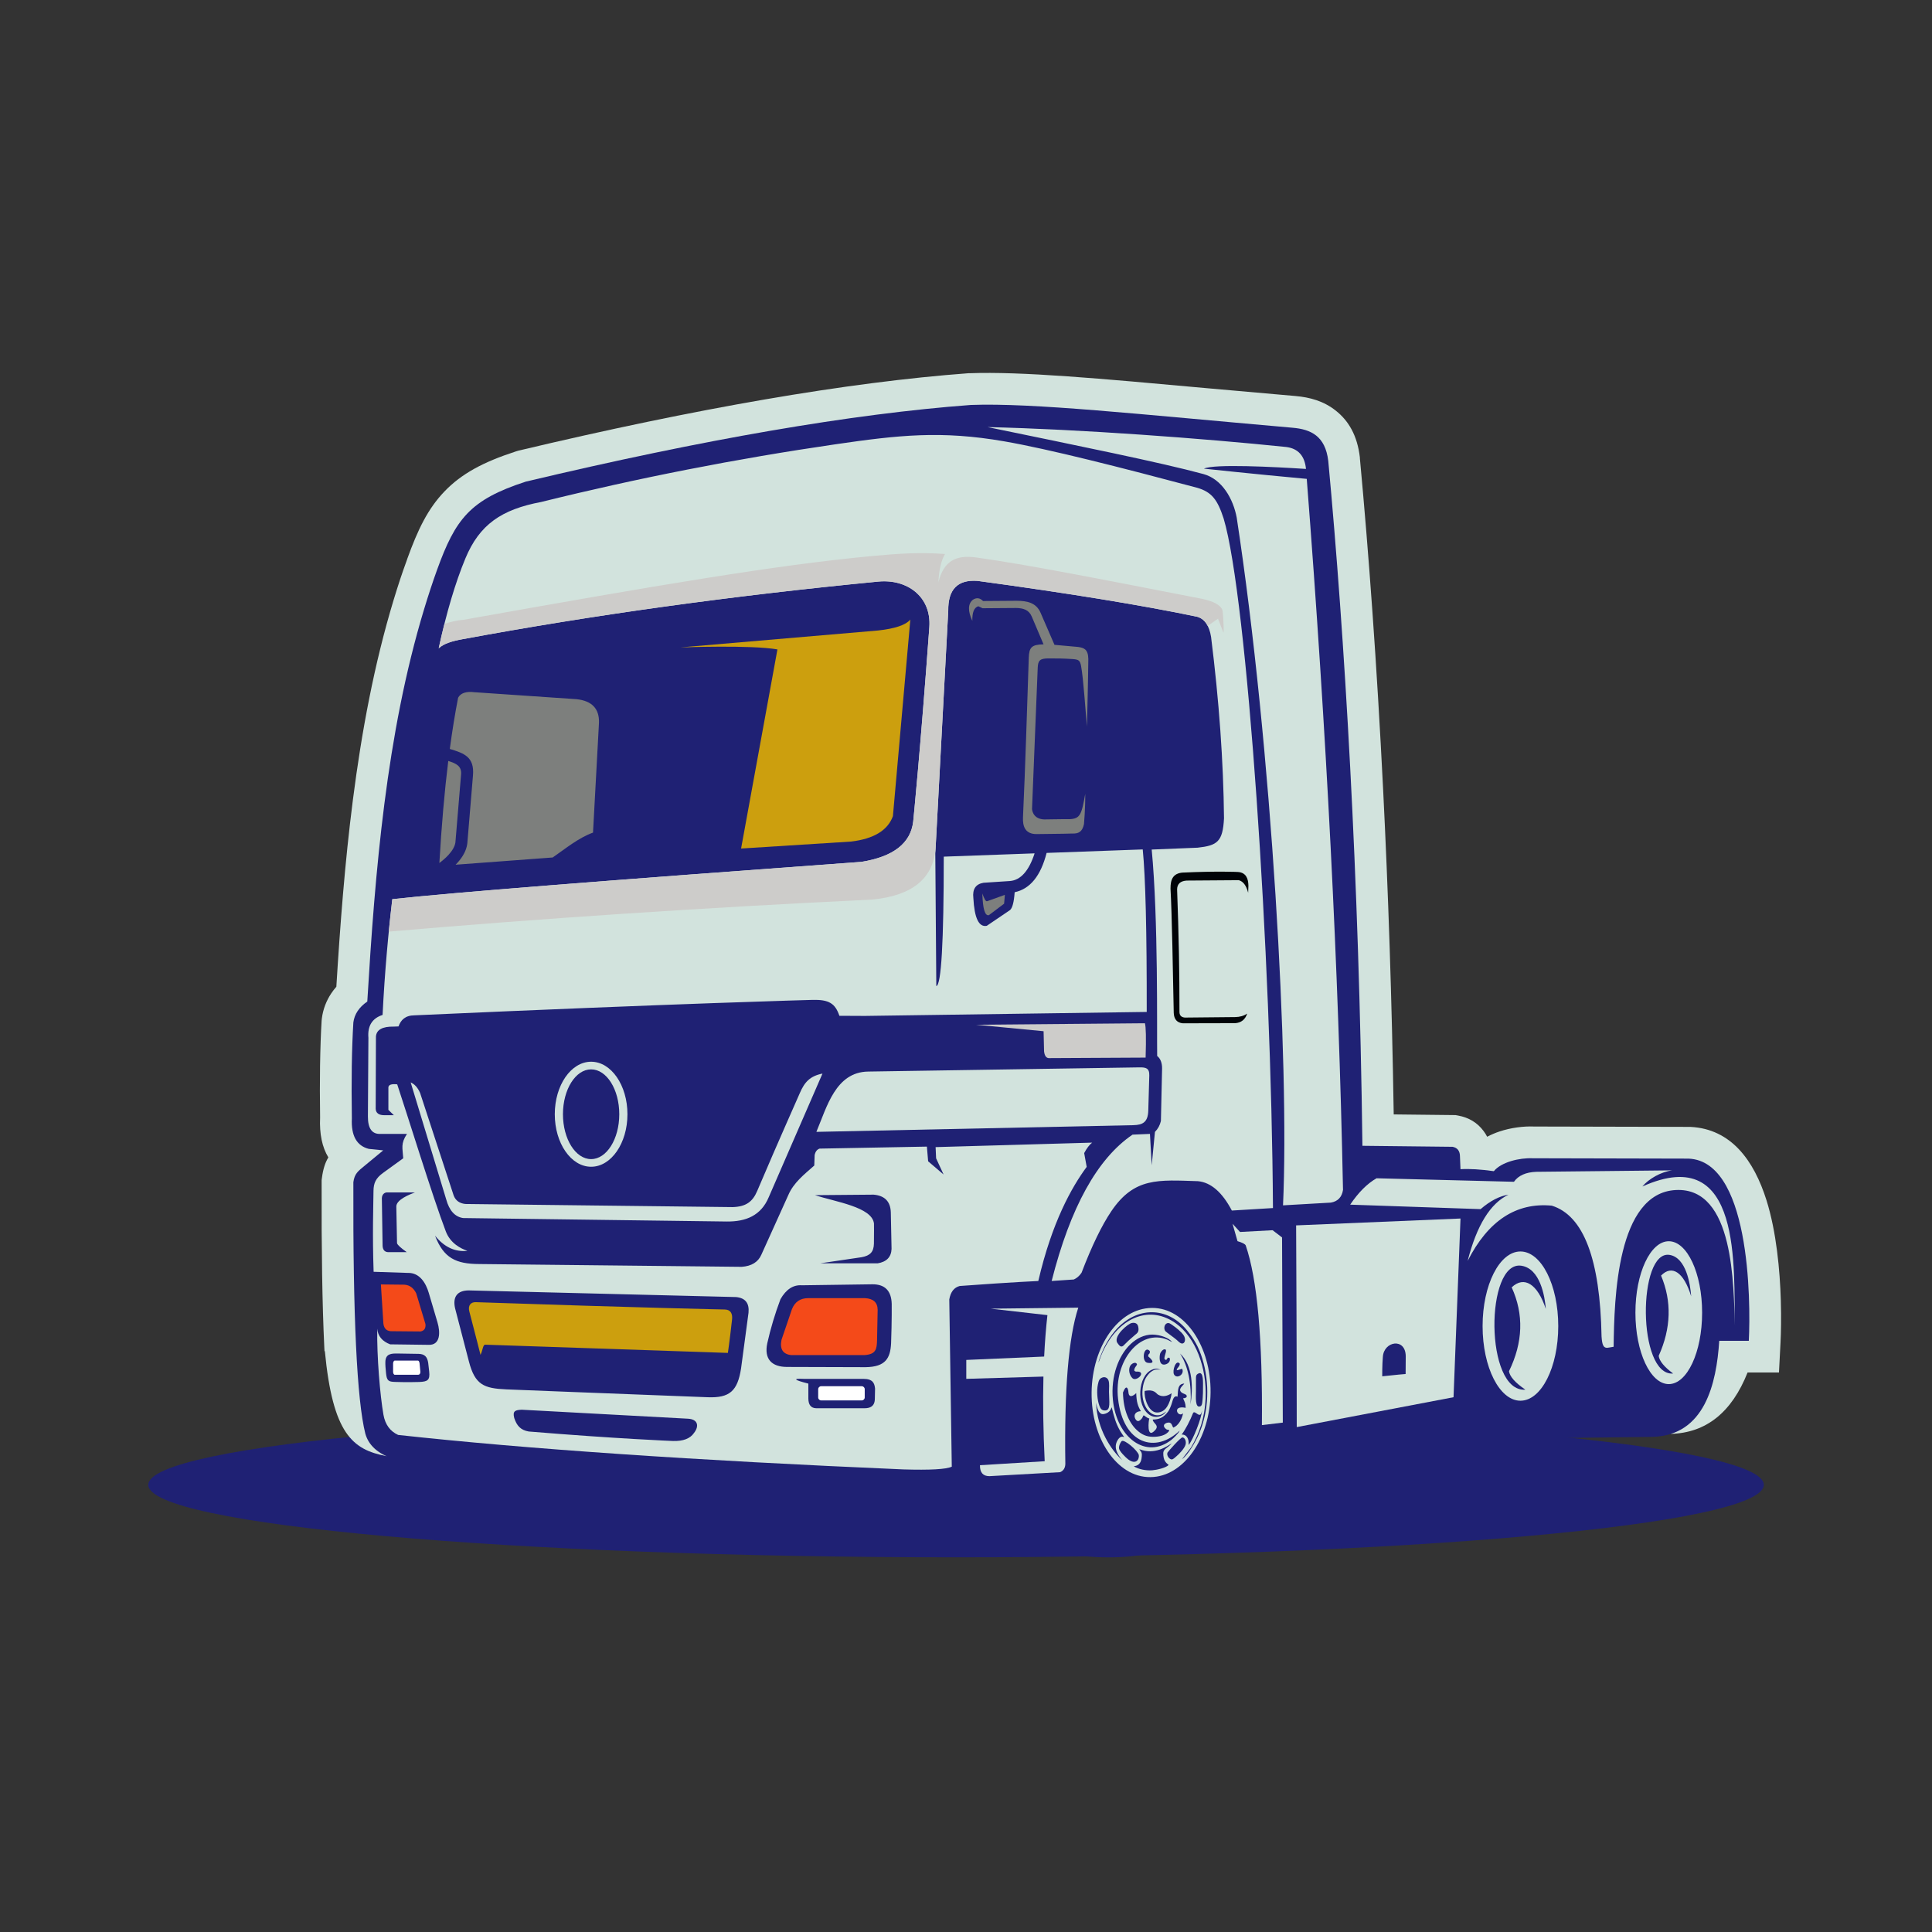 <?xml version="1.0" encoding="UTF-8" standalone="no"?>
<!DOCTYPE svg PUBLIC "-//W3C//DTD SVG 1.1//EN" "http://www.w3.org/Graphics/SVG/1.1/DTD/svg11.dtd">
<svg width="100%" height="100%" viewBox="0 0 2106 2106" version="1.1" xmlns="http://www.w3.org/2000/svg" xmlns:xlink="http://www.w3.org/1999/xlink" xml:space="preserve" xmlns:serif="http://www.serif.com/" style="fill-rule:evenodd;clip-rule:evenodd;stroke-linejoin:round;stroke-miterlimit:2;">
    <rect x="0" y="0" width="2106" height="2106" fill="#333333" stroke="none"/>
    <g transform="matrix(1,0,0,1,-4540,-489)">
        <rect id="FAVICON" x="4540" y="489" width="2105.31" height="2105.31" style="fill:none;"/>
        <g id="FAVICON1" serif:id="FAVICON">
            <g transform="matrix(2.168,0,0,2.168,1522.96,203.808)">
                <g transform="matrix(0.581,0,0,0.842,1239.6,-101.846)">
                    <path d="M1089.03,1120.58C1475.1,1120.58 1788.07,1139.95 1788.07,1163.85C1788.07,1187.75 1475.1,1207.13 1089.03,1207.13C702.963,1207.13 389.994,1187.75 389.994,1163.85C389.994,1139.95 702.963,1120.58 1089.03,1120.58Z" style="fill:rgb(31,33,116);"/>
                </g>
                <g transform="matrix(0.842,0,0,0.842,1002.84,-101.846)">
                    <path d="M1287.69,749.07C1290.67,808.743 1292.91,873.766 1293.99,942.654L1329.25,943.044L1330.91,943.063L1332.44,943.341C1338.85,944.509 1343.9,947.569 1347.61,952.517C1348.45,953.624 1349.17,954.78 1349.79,955.987C1352.15,954.737 1354.65,953.686 1357.22,952.831C1363.93,950.599 1371.52,949.618 1377.77,949.889L1377.77,949.891L1467.85,950.095C1469.14,950.059 1470.3,950.066 1471.31,950.118C1495.31,951.354 1509.04,969.858 1516.62,994.012C1522.5,1012.79 1524.61,1035.61 1525.15,1053.78C1525.46,1064.34 1525.26,1073.23 1524.97,1078.8L1524.04,1096.78L1505.29,1096.78C1495.84,1120.57 1480.59,1132.79 1459.54,1133.42C1459.54,1133.42 1459.64,1132.62 1459.86,1131.01C1261.64,1055.99 1005.84,1061.22 692.447,1146.69C672.146,1142.84 660.44,1133.31 655.715,1083.96L655.508,1084.1C655.467,1083.27 655.426,1082.44 655.386,1081.6C654.195,1056.54 653.666,1023.72 653.797,983.149L653.8,981.883L653.945,980.772C654.68,975.115 655.977,971.313 657.814,968.322C654.095,962.228 652.453,954.295 652.89,944.522C652.723,933.393 652.712,923.083 652.858,913.599C653.019,903.237 653.332,894.238 653.794,886.619L653.942,885.281C654.657,879.87 656.53,874.891 659.562,870.346C660.475,868.977 661.483,867.667 662.587,866.415C664.83,829.98 667.638,792.48 672.481,754.704C677.706,713.958 685.213,673.682 696.762,635.532C698.041,631.308 699.385,627.057 700.791,622.788C701.656,620.155 703.031,616.236 704.872,611.14L704.872,611.064C711.252,593.415 717.192,581.02 727.167,570.64C737.257,560.14 750.085,553.148 769.866,546.725L771.353,546.279C824.569,533.628 873.625,523.434 918.512,515.702C963.411,507.97 1003.93,502.751 1040.06,500.057L1040.8,500.057C1071.64,498.935 1117.75,503.122 1183.35,509.076C1188.9,509.579 1195.92,510.214 1235.31,513.668C1243.92,514.421 1252.12,516.641 1259.39,522.392C1267.01,528.419 1272.26,537.196 1273.78,550.336L1273.78,550.783C1279.04,607.062 1283.96,674.231 1287.69,749.07Z" style="fill:rgb(210,227,221);"/>
                </g>
                <g transform="matrix(0.842,0,0,0.842,1002.84,-101.846)">
                    <path d="M1275.3,961.398C1273.28,799.963 1264.66,656.904 1254.91,552.492C1253.16,537.417 1244.38,533.555 1233.67,532.617C1140.44,524.445 1078.59,517.655 1041.47,519.007C970.365,524.312 881.787,539.571 775.737,564.782C742.37,575.618 733.721,587.058 722.705,617.531C720.157,624.584 717.576,632.417 714.968,641.03C692.367,715.687 685.707,797.771 681.067,875.25C676.171,878.619 673.397,882.781 672.743,887.734C671.792,903.381 671.495,922.504 671.852,945.101C671.35,955.345 674.718,961.39 681.959,963.235C687.706,963.83 690.579,964.127 690.579,964.127C684.995,968.745 681.8,971.385 679.244,973.499C675.68,976.447 673.414,977.995 672.746,983.149C672.485,1063.19 674.865,1113.23 679.883,1133.26C681.812,1140.16 687.211,1145.11 696.08,1148.12C715.157,1152.4 752.61,1156.66 808.438,1160.9C835.328,1182.51 866.438,1185.29 901.771,1169.22C955.265,1171.54 993.312,1172.73 1015.91,1172.79C1026.02,1173.28 1038.11,1173.18 1052.18,1172.5C1062.88,1190.96 1079.64,1202.43 1100.58,1205.42C1110.97,1206.9 1120.61,1207.51 1131.1,1206.98C1174.51,1204.77 1197.05,1180.46 1206,1149.76C1271.39,1137.47 1304.09,1131.33 1304.09,1131.33C1321.69,1150.9 1363.27,1152.08 1378.7,1136.09C1425.26,1135.49 1448.55,1135.2 1448.55,1135.2C1479.77,1134.36 1486.71,1103.41 1488.38,1077.83L1506.03,1077.83C1507.25,1054.02 1506.84,967.902 1468.32,969.046C1404.24,968.9 1376.96,968.838 1376.96,968.838C1369.16,968.5 1358.26,971.064 1353.77,976.555C1345.86,975.44 1339.22,975.045 1333.86,975.369C1333.66,970.415 1333.56,967.938 1333.56,967.938C1333.57,964.518 1332.09,962.536 1329.1,961.993C1293.23,961.597 1275.3,961.398 1275.3,961.398Z" style="fill:rgb(31,33,116);"/>
                </g>
                <g transform="matrix(0.842,0,0,0.842,1002.84,-101.846)">
                    <path d="M1184.92,657.505C1189.72,695.777 1192.3,731.89 1192.65,765.846C1191.9,779.796 1188.73,782.073 1176.9,783.382C1176.9,783.382 1167.75,783.752 1149.47,784.492C1153.45,826.121 1152.51,891.87 1152.74,907.771C1154.7,909.224 1155.74,912.056 1155.67,915.318C1155.58,919.456 1155.35,929.873 1154.97,946.561C1154.39,949.11 1153.2,951.29 1151.41,953.1C1151.41,953.1 1150.76,959.738 1149.47,973.015C1149.47,973.015 1149.13,966.773 1148.43,954.289C1148.43,954.289 1144.97,954.437 1138.03,954.733C1116.99,969.039 1100.89,998.169 1089.73,1042.12C1089.73,1042.12 1094.14,1041.82 1102.96,1041.23C1104.73,1040.46 1106.27,1039.13 1107.57,1037.22C1113.69,1021.2 1119.63,1008.94 1125.37,1000.44C1139.11,980.115 1153.49,981.776 1177.12,982.525C1184.84,983.271 1191.58,989.116 1197.33,1000.06C1197.33,1000.06 1205.52,999.564 1221.88,998.571C1220.99,847.532 1206.42,633.618 1192.45,586.892C1188.78,575.566 1185.34,570.987 1176.57,568.44C1130.65,556.228 1088.37,545.419 1061.43,540.735C1023.72,534.181 998.312,537.002 960.521,542.508C901.338,551.132 842.809,562.606 784.932,576.931C761.245,581.396 748.047,590.376 739.619,610.71C733.655,625.1 728.346,642.971 723.703,664.321C726.75,661.52 731.374,660.091 737.819,658.898C816.103,644.389 898.896,632.909 986.191,624.479C1003.36,622.82 1018.01,633.418 1016.69,651.699C1011.4,724.618 1007.06,767.767 1007.06,767.767C1005.52,780.744 995.22,788.77 976.144,791.844C824.304,802.928 729.635,810.359 696,814.136C693.833,832.139 691.404,858.05 690.2,883.245C683.961,885.263 681.137,889.819 681.729,896.918C681.532,928.229 681.433,943.882 681.433,943.882C681.402,951.162 683.979,954.629 689.161,954.285L704.766,954.285C700.877,960.211 702.17,962.666 702.531,968.855C696.696,973.077 692.688,975.977 690.51,977.553C686.107,980.739 684.84,983.677 684.769,988.25C684.686,997.054 684.067,1014.42 684.842,1036.63C698.465,1037.07 705.276,1037.3 705.276,1037.3C712.275,1037.09 716.012,1043.27 717.749,1049.15C720.23,1057.54 721.976,1063.43 722.979,1066.83C724.758,1072.84 724.756,1080.54 717.614,1080.25C702.455,1080.04 694.826,1079.95 694.727,1079.95C689.965,1078.16 687.39,1075.04 686.998,1070.59C686.741,1087.28 688.671,1110.27 690.713,1122.01C691.758,1127.85 694.681,1131.86 699.48,1134.05C776.002,1142.43 876.544,1149.29 1001.11,1154.64C1017.15,1155.12 1026.81,1154.58 1030.09,1153C1029.09,1086.42 1028.6,1053.13 1028.6,1053.13C1029.37,1048.67 1031.45,1045.99 1034.84,1045.11C1067.34,1042.73 1081.76,1042.13 1081.76,1042.13C1089.89,1007.06 1101.66,986.168 1110.65,973.985C1109.46,967.446 1109.15,965.747 1109.15,965.747C1110.73,962.803 1112.31,960.723 1113.91,959.505C1051.59,961.289 1020.43,962.18 1020.43,962.18C1020.63,966.638 1020.73,968.868 1020.73,968.868C1023.7,975.308 1025.19,978.528 1025.19,978.528C1019.04,973.277 1015.97,970.651 1015.97,970.651C1015.48,964.806 1015.23,961.883 1015.23,961.883C972.522,962.678 951.171,963.074 951.171,963.074C949.627,963.567 948.636,964.854 948.199,966.939C948.052,971.101 947.978,973.181 947.978,973.181C941.945,978.512 935.603,983.432 932.448,990.868C921.748,1014.55 916.397,1026.39 916.397,1026.39C914.491,1030.8 910.578,1033.23 904.656,1033.67C800.104,1032.56 747.827,1032 747.827,1032C733.989,1031.95 726.609,1028.43 721.522,1015.06C726.986,1021.88 733.426,1024.9 740.841,1024.13C736.751,1022.69 730.666,1019.63 727.943,1012.49C720.198,992.22 704.548,941.413 698.933,924.699C695.543,924.332 693.786,924.927 693.66,926.484C693.661,935.45 693.661,939.934 693.661,939.934C695.84,942.065 696.929,943.13 696.929,943.13L691.505,943.13C687.993,943.188 686.184,941.899 686.08,939.265C686.179,910.532 686.227,896.165 686.227,896.165C686.532,892.083 690.099,890.103 696.929,890.222L699.712,890.112C701.121,886.218 703.741,883.523 709.255,883.483C867.98,876.349 946.896,874.267 946.896,874.267C956.692,874.016 960.45,876.321 962.979,883.764C973.186,883.769 978.268,883.838 978.268,883.838C1090.42,882.25 1146.5,881.458 1146.5,881.458C1146.57,833.388 1145.78,801.041 1144.12,784.419L1086.72,786.503C1083.2,800.224 1076.84,808.047 1067.64,809.973C1067.22,815.944 1066.28,819.511 1064.81,820.673C1064.81,820.673 1060.21,823.794 1050.99,830.036C1046.26,830.982 1043.59,825.433 1042.97,813.391C1042.36,808.117 1044.39,805.095 1049.06,804.325C1049.06,804.325 1054.31,803.979 1064.81,803.284C1071.21,802.776 1076.13,797.268 1079.55,786.763L1025.3,788.732C1025.3,839.776 1023.81,865.539 1020.85,866.019C1020.45,813.308 1020.25,786.952 1020.25,786.952C1025.4,690.251 1027.98,641.9 1027.98,641.9C1027.79,629.107 1033.63,623.164 1045.51,624.066C1099.94,631.448 1143.63,638.583 1176.6,645.467C1181.03,646.71 1183.81,650.723 1184.92,657.505ZM764.115,1106.85C778.353,1107.47 815.993,1108.86 884.332,1111.54C897.411,1112.05 902.148,1107.87 904.252,1094.38C904.252,1094.38 905.738,1083.28 908.71,1061.09C909.268,1055.37 906.792,1052.24 901.279,1051.72C901.279,1051.72 849.086,1050.42 741.583,1047.75C734.869,1047.82 731.949,1051.49 733.485,1058.41C737.478,1073.76 740.234,1084.36 741.751,1090.19C745.367,1104.11 750.671,1106.27 764.115,1106.85ZM876.129,1132.91C873.838,1136.26 869.676,1137.84 863.645,1137.67C863.645,1137.67 829.917,1136.34 777.455,1132C772.588,1131.15 770.325,1128.51 768.825,1123.99C767.652,1119.63 769.575,1119.19 773.274,1118.99C828.958,1122 861.472,1123.76 872.574,1124.36C878.549,1124.69 879.356,1128.82 876.129,1132.91ZM993.849,1079.32C994.343,1065.84 994.221,1055.84 994.221,1055.84C994.013,1048 990.199,1044.09 982.777,1044.1C982.777,1044.1 968.707,1044.29 940.567,1044.69C935.417,1044.32 931.156,1047.1 927.786,1053.01C924.508,1061.74 921.884,1070.51 919.909,1079.32C917.92,1088.73 922.566,1093.42 931.656,1093.45C962.962,1093.54 978.615,1093.59 978.615,1093.59C990.606,1093.43 993.405,1088.18 993.849,1079.32ZM712.008,1102.43C709.665,1102.51 704.694,1102.63 697.665,1102.4C693.691,1102.28 692.721,1101.7 692.262,1097.24C691.97,1094.4 691.793,1092.11 691.861,1090.32C692.044,1085.52 695.372,1085.38 699.297,1085.44C709.75,1085.6 711.783,1085.64 711.783,1085.64C715.452,1085.75 716.89,1087.54 717.432,1090.99C717.697,1093.35 717.894,1095.07 718.016,1096.15C718.611,1101.41 717.034,1102.24 712.008,1102.43ZM944.443,1103.4C935.789,1101.2 934.848,1100.26 941.619,1100.57L977.289,1100.57C983.099,1100.56 983.941,1103.31 984.274,1106.37C984.174,1111.12 984.145,1112.54 984.145,1112.54C984.063,1117.05 981.246,1118.07 978.181,1118.11L949.051,1118.11C946.009,1118 944.472,1116.07 944.443,1112.31L944.443,1103.4ZM709.524,989.231L693.027,989.231C691.455,989.165 689.87,990.304 689.758,992.65C690.069,1011.47 690.217,1020.99 690.203,1021.18C690.37,1023.88 691.757,1025.12 694.364,1024.9L704.619,1024.9C701.006,1022.34 699.073,1020.56 698.822,1019.55C698.587,1007.56 698.445,1000.28 698.396,997.714C698.315,993.538 706.399,990.42 709.524,989.231ZM983.598,1019.82C983.715,1014.91 983.631,1007.8 983.631,1007.8C982.439,997.914 960.583,994.872 948.353,990.867C971.736,990.668 983.427,990.568 983.427,990.568C990.051,991.148 993.47,994.665 993.683,1001.12C993.979,1015.69 994.127,1022.97 994.127,1022.97C993.938,1027.83 991.165,1030.7 985.806,1031.59L951.474,1031.59C971.587,1028.62 976.219,1027.93 976.219,1027.93C981.375,1027.01 983.486,1024.71 983.598,1019.82ZM1227.89,996.955C1227.89,996.955 1237.4,996.41 1256.42,995.319C1260.6,994.614 1263.02,992.088 1263.71,987.74C1261.05,855.819 1253.83,714.285 1242.06,563.149C1209.1,560.124 1180.67,557.033 1180.67,557.033C1186.73,554.104 1222.56,555.975 1241.6,557.208C1240.84,549.382 1236.91,545.017 1229.81,544.109C1180.12,538.972 1106.7,533.51 1051.47,532.22C1105.35,543.336 1155.38,553.461 1180.4,560.28C1191.51,563.308 1198.17,575.112 1200.24,586.318C1221.21,723.722 1231.76,912.431 1227.89,996.955Z" style="fill:rgb(210,227,221);"/>
                </g>
                <g transform="matrix(0.842,0,0,0.842,1002.84,-101.846)">
                    <path d="M952.879,918.271C952.879,918.271 942.198,942.84 920.834,991.979C916.17,1003.2 907.013,1006.73 895.664,1006.61C879.069,1006.42 827.29,1005.71 738.287,1004.54C733.39,1003.81 730.024,1000.09 728.189,993.393C728.189,993.393 721.118,970.108 706.972,923.542C709.36,924.598 711.236,926.704 712.604,929.855C725.969,970.677 732.652,991.088 732.652,991.088C733.79,994.072 736.105,995.757 739.597,996.143C846.032,997.383 899.249,998.003 899.249,998.003C907.123,997.767 911.146,994.869 913.895,988.38C928.3,954.55 936.962,935.532 939.313,929.998C942.184,923.243 945.519,919.74 952.879,918.271Z" style="fill:rgb(210,227,221);"/>
                </g>
                <g transform="matrix(0.842,0,0,0.842,1002.84,-101.846)">
                    <path d="M1148.03,919.403C1147.95,922.332 1147.75,928.774 1147.43,940.359C1147.24,947.268 1144.15,948.962 1138.49,949.079C1124.91,949.363 1064.73,950.638 949.234,953.076C955.509,938.173 960.71,917.366 980.138,917.07C1077.86,915.573 1129.03,914.759 1142.1,914.563C1145.86,914.506 1148.16,914.92 1148.03,919.403Z" style="fill:rgb(210,227,221);"/>
                </g>
                <g transform="matrix(0.842,0,0,0.842,1002.84,-101.846)">
                    <path d="M814.719,911.192C826.703,911.192 836.417,925.231 836.417,942.551C836.417,959.868 826.703,973.907 814.719,973.907C802.736,973.907 793.021,959.868 793.021,942.551C793.021,925.231 802.736,911.192 814.719,911.192ZM814.719,915.754C824.004,915.754 831.533,927.751 831.533,942.551C831.533,957.348 824.004,969.346 814.719,969.346C805.432,969.346 797.904,957.348 797.904,942.551C797.904,927.751 805.432,915.754 814.719,915.754Z" style="fill:rgb(210,227,221);"/>
                </g>
                <g transform="matrix(0.842,0,0,0.842,1002.84,-101.846)">
                    <path d="M1145.4,888.218C1146.05,890.174 1146.2,897.01 1145.84,908.729C1145.84,908.729 1126.77,908.828 1088.62,909.026C1086.67,909.247 1085.53,907.909 1085.2,905.013C1085.2,905.013 1085.11,901 1084.91,892.975C1084.91,892.975 1071.48,891.687 1044.63,889.11C1111.81,888.516 1145.4,888.218 1145.4,888.218ZM727.105,649.768C725.934,654.425 724.8,659.276 723.703,664.321C726.75,661.52 731.374,660.091 737.819,658.898C816.103,644.389 898.896,632.909 986.191,624.479C1003.36,622.82 1018.01,633.418 1016.69,651.699C1011.4,724.618 1007.06,767.767 1007.06,767.767C1005.52,780.744 995.22,788.77 976.144,791.844C824.304,802.928 729.635,810.359 696,814.136C695.308,819.879 694.589,826.427 693.894,833.5C785.024,825.626 881.367,819.238 982.921,814.336C1006.41,811.985 1018.91,801.859 1020.41,783.957L1027.98,641.9C1027.79,629.107 1033.63,623.164 1045.51,624.066C1099.94,631.448 1143.63,638.583 1176.6,645.467C1179.33,646.231 1181.43,648.046 1182.9,650.907L1189.07,646.642L1192.32,655.02C1192.74,653.816 1192.04,642.587 1191.71,641.556C1190.75,638.62 1186.75,636.368 1179.69,634.807C1117.61,622.707 1074.99,614.316 1044.85,610.101C1032.89,608.428 1025.36,611.8 1022.08,624.957C1022.48,617.383 1023.81,611.732 1026.06,608.003C1011.13,606.923 998.854,607.658 981.702,609.292C924.699,614.719 856.305,626.296 738.586,647.29C735.042,647.538 731.215,648.364 727.105,649.768Z" style="fill:rgb(205,204,202);"/>
                </g>
                <g transform="matrix(0.842,0,0,0.842,1002.84,-101.846)">
                    <path d="M1199.34,884.532C1202.13,884.49 1204.5,883.796 1206.48,882.451C1205.29,886.054 1202.86,887.961 1199.19,888.173C1199.19,888.173 1188.81,888.197 1168.06,888.248C1164.6,887.919 1162.79,885.839 1162.63,882.008C1162.18,859.569 1161.56,822.504 1160.7,807.846C1160.64,801.855 1162.55,798.833 1167.68,798.26C1189.09,797.269 1200.93,797.888 1200.93,797.888C1205.84,798.198 1207.15,801.865 1207.22,806.063C1207.12,808.884 1207.07,810.296 1207.07,810.296C1205.98,806.018 1204.12,803.516 1201.49,802.791C1180.74,802.939 1170.36,803.013 1170.36,803.013C1166.59,803.267 1164.69,805.026 1164.64,808.29C1165.62,834.393 1166.09,858.841 1166.05,881.634C1166.12,883.583 1167.18,884.648 1169.25,884.828C1189.31,884.631 1199.34,884.532 1199.34,884.532Z" style="fill:rgb(0,3,7);"/>
                </g>
                <g transform="matrix(0.842,0,0,0.842,1002.84,-101.846)">
                    <path d="M1088.02,670.349C1093.48,670.354 1096.61,670.369 1102.2,670.747C1105.86,670.995 1106.7,671.526 1107.33,675.046C1108.72,682.832 1109.89,701.135 1110.81,711.067C1110.81,711.067 1111.53,682.532 1111.63,670.643C1111.49,664.819 1108.99,664.026 1105.46,663.508C1105.46,663.508 1100.78,663.088 1091.42,662.247C1091.42,662.247 1088.65,655.875 1083.13,643.131C1080.51,637.064 1075.08,635.974 1068.83,635.938C1068.83,635.938 1062.14,635.988 1048.76,636.088C1046.88,634.162 1044.84,633.914 1042.67,635.344C1039.69,637.804 1039.59,642.015 1042.37,647.978C1042.23,642.875 1043.42,639.952 1045.94,639.209C1047.62,640.001 1048.46,640.398 1048.46,640.398C1061.84,640.3 1068.53,640.25 1068.53,640.25C1072.68,640.316 1076.14,641.301 1077.84,645.336C1082.53,656.41 1084.88,661.949 1084.88,661.949C1077.7,662.097 1076.27,663.781 1076.06,670.038C1074.98,701.862 1074.07,733.416 1072.61,765.246C1072.35,770.756 1074.01,775.267 1080.72,775.254C1094.6,775.156 1102.02,774.923 1102.02,774.923C1105.68,775.062 1108.04,774.051 1109.04,769.254C1109.04,769.254 1109.88,759.819 1109.78,751.202C1107.58,763.896 1106.66,765.998 1100.5,766.359C1100.5,766.359 1095.33,766.283 1086.71,766.481C1079.44,766.962 1078.13,762.052 1078.01,760.255L1081.4,676.065C1081.58,671.62 1082.61,670.344 1088.02,670.349ZM815.854,774.366C818.232,730.572 819.421,708.675 819.421,708.675C819.637,700.351 815.179,695.694 806.045,694.705C806.045,694.705 785.733,693.318 745.111,690.545C740.112,689.925 736.842,691.014 735.302,693.814C733.464,703.23 731.808,713.433 730.337,724.421C739.016,727.021 745.093,729.233 744.179,740.188L740.786,780.901L740.758,781.096C740.209,784.989 738.198,788.82 734.726,792.579C734.427,792.903 734.117,793.226 733.796,793.55L791.778,789.228C799.524,783.887 807.004,777.601 815.854,774.366ZM729.417,731.591C727.169,749.859 725.4,770.171 724.106,792.529C726.244,790.919 728.039,789.329 729.488,787.758C731.899,785.146 733.298,782.657 733.68,780.296L737.072,739.604C737.482,734.681 734.247,733.104 729.417,731.591ZM1061.34,816.819C1055.3,821.377 1052.27,823.657 1052.27,823.657C1049.92,824.302 1048.6,819.991 1048.34,810.726C1049.5,814.115 1050.46,815.65 1051.23,815.334C1058.27,812.806 1061.79,811.542 1061.79,811.542C1061.49,815.06 1061.34,816.819 1061.34,816.819Z" style="fill:rgb(125,127,125);"/>
                </g>
                <g transform="matrix(0.842,0,0,0.842,1002.84,-101.846)">
                    <path d="M925.979,664.988C910.324,662.21 868.015,663.794 868.015,663.794C923.699,659.039 986.02,653.688 986.02,653.688C996.2,652.584 1002.64,650.404 1005.34,647.148C998.405,725.42 994.938,764.557 994.938,764.557C991.842,773.043 983.52,778.098 969.968,779.72C926.175,782.493 904.278,783.88 904.278,783.88C918.746,704.618 925.979,664.988 925.979,664.988Z" style="fill:rgb(204,159,14);"/>
                </g>
                <g transform="matrix(0.842,0,0,0.842,1002.84,-101.846)">
                    <path d="M1425.31,1081.4C1425.69,1052.49 1427.18,989.542 1462.51,987.802C1497.62,986.078 1496.76,1045.49 1497.76,1068.77C1496.76,1035.37 1502.77,958.612 1442.47,985.691C1446.28,981.102 1453.62,976.926 1460.31,976.065C1460.31,976.065 1435.44,976.327 1379.16,976.922C1372.89,977.155 1368.43,979.142 1365.78,982.883C1351.78,982.525 1324.44,981.827 1283.75,980.787C1278.2,983.936 1272.95,989.188 1267.99,996.541C1319.91,998.324 1345.87,999.215 1345.87,999.215C1351.63,994.259 1357.17,991.385 1362.51,990.596C1351.67,995.766 1343.54,1008.94 1338.14,1030.13C1350.37,1006.12 1367.12,995.123 1388.37,997.135C1407.35,1003.02 1417.26,1029.08 1418.1,1075.31C1418.47,1080.25 1419.07,1082.73 1422.71,1081.85C1424.44,1081.55 1425.31,1081.4 1425.31,1081.4Z" style="fill:rgb(210,227,221);"/>
                </g>
                <g transform="matrix(0.842,0,0,0.842,1002.84,-101.846)">
                    <path d="M898.901,1064.93C897.432,1078.18 896.387,1085.07 896.387,1085.07C896.387,1085.07 848.506,1083.44 751.512,1080.16C750.083,1080.11 750.101,1083.21 748.675,1086.25C748.675,1086.25 745.467,1073.48 742.022,1060.42C740.984,1056.65 742.969,1054.54 746.112,1054.78C845.626,1058.17 894.449,1059.15 894.449,1059.15C898.196,1059.18 899.178,1061.81 898.901,1064.93Z" style="fill:rgb(204,159,14);"/>
                </g>
                <g transform="matrix(0.842,0,0,0.842,1002.84,-101.846)">
                    <path d="M715.791,1067.81C712.125,1055.63 710.292,1049.53 710.292,1049.53C708.701,1046.25 706.323,1044.52 703.158,1044.33C703.158,1044.33 698.501,1044.28 689.188,1044.18C690.178,1059.74 690.674,1067.52 690.674,1067.52C691.055,1070.72 692.839,1072.26 696.024,1072.12C707.22,1072.22 712.818,1072.27 712.818,1072.27C715.075,1071.86 716.066,1070.38 715.791,1067.81Z" style="fill:rgb(244,74,25);"/>
                </g>
                <g transform="matrix(0.842,0,0,0.842,1002.84,-101.846)">
                    <path d="M952.1,1104.96L976.325,1104.96C977.306,1104.96 978.108,1105.77 978.108,1106.75L978.108,1111.65C978.108,1112.63 977.306,1113.44 976.325,1113.44L952.1,1113.44C951.118,1113.44 950.315,1112.63 950.315,1111.65L950.315,1106.75C950.315,1105.77 951.118,1104.96 952.1,1104.96Z" style="fill:white;"/>
                </g>
                <g transform="matrix(0.842,0,0,0.842,1002.84,-101.846)">
                    <path d="M697.489,1089.66L711.286,1089.66C711.844,1089.66 712.208,1090.47 712.301,1091.44L712.747,1096.16C712.84,1097.14 712.511,1098.13 711.286,1098.13L697.489,1098.13C696.931,1098.13 696.474,1097.33 696.474,1096.35L696.474,1091.44C696.474,1090.46 696.931,1089.66 697.489,1089.66Z" style="fill:white;"/>
                </g>
                <g transform="matrix(0.842,0,0,0.842,1002.84,-101.846)">
                    <path d="M985.827,1059.35C985.66,1068.01 985.548,1074.38 985.467,1077.44C985.321,1082.85 984.852,1085.91 977.909,1086.38L934.204,1086.38C929.212,1085.81 927.283,1082.76 928.416,1077.23C928.416,1077.23 930.498,1071.12 934.66,1058.91C936.421,1054.55 939.669,1052.37 944.408,1052.37L978.213,1052.37C983.246,1052.62 985.784,1054.95 985.827,1059.35Z" style="fill:rgb(244,74,25);"/>
                </g>
                <g transform="matrix(0.842,0,0,0.842,1002.84,-101.846)">
                    <path d="M1087.2,1062.51C1086.33,1070.25 1085.68,1078.5 1085.25,1087.25L1038.75,1089.26L1038.75,1100.56L1084.82,1099.2C1084.43,1114.63 1084.69,1131.48 1085.57,1149.75C1085.57,1149.75 1072.69,1150.54 1046.92,1152.13C1046.85,1156.5 1048.74,1158.68 1052.57,1158.67C1080.71,1157.08 1094.78,1156.29 1094.78,1156.29C1096.78,1155.44 1097.82,1153.8 1097.9,1151.38C1097.23,1106.93 1099.81,1075.82 1105.63,1058.05C1070.76,1058.45 1053.32,1058.65 1053.32,1058.65C1075.91,1061.22 1087.2,1062.51 1087.2,1062.51Z" style="fill:rgb(210,227,221);"/>
                </g>
                <g transform="matrix(0.842,0,0,0.842,1002.84,-101.846)">
                    <path d="M1227.31,1016.12C1227.61,1089.83 1227.76,1126.69 1227.76,1126.69C1227.76,1126.69 1223.6,1127.19 1215.28,1128.18C1215.74,1076.72 1212.52,1040.95 1205.61,1020.87C1205.19,1020.02 1203.55,1019.18 1200.71,1018.35C1200.71,1018.35 1199.72,1014.88 1197.74,1007.94C1200.71,1011.21 1202.2,1012.85 1202.2,1012.85C1215.08,1012.12 1221.57,1011.78 1221.67,1011.81C1225.43,1014.68 1227.31,1016.12 1227.31,1016.12Z" style="fill:rgb(210,227,221);"/>
                </g>
                <g transform="matrix(0.842,0,0,0.842,1002.84,-101.846)">
                    <path d="M1235.71,1008.92C1236.11,1086.8 1236.08,1129.37 1236.08,1129.37C1298.5,1117.48 1329.71,1111.53 1329.71,1111.53C1332.49,1040.39 1333.87,1004.82 1333.87,1004.82C1267.49,1007.59 1235.71,1008.92 1235.71,1008.92ZM1287.5,1087.45C1287.08,1092.23 1287.13,1099.04 1287.13,1099.04C1294.99,1098.15 1301.1,1097.67 1301.1,1097.67C1301.1,1090.73 1301.17,1087 1301.17,1087C1301,1075.81 1288.09,1078.01 1287.5,1087.45Z" style="fill:rgb(210,227,221);"/>
                </g>
                <g transform="matrix(0.842,0,0,0.842,1002.84,-101.846)">
                    <path d="M1458.24,1018.39C1469.24,1018.39 1478.15,1037.49 1478.15,1061.05C1478.15,1084.61 1469.24,1103.7 1458.24,1103.7C1447.24,1103.7 1438.32,1084.61 1438.32,1061.05C1438.32,1037.49 1447.24,1018.39 1458.24,1018.39ZM1452.22,1086.83C1459.64,1070.31 1460.11,1054.33 1453.63,1038.9C1460.15,1032.18 1467.23,1036.88 1471.61,1051.24C1471.05,1043.65 1468.57,1028.28 1458.83,1026.56C1439.63,1023.17 1439.3,1099.1 1460.84,1097.38C1455.48,1093.41 1452.61,1089.9 1452.22,1086.83Z" style="fill:rgb(210,227,221);"/>
                </g>
                <g transform="matrix(0.842,0,0,0.842,1002.84,-101.846)">
                    <path d="M1369.65,1024.5C1382.13,1024.5 1392.24,1044.45 1392.24,1069.06C1392.24,1093.67 1382.13,1113.62 1369.65,1113.62C1357.18,1113.62 1347.06,1093.67 1347.06,1069.06C1347.06,1044.45 1357.18,1024.5 1369.65,1024.5ZM1362.83,1096C1371.24,1078.73 1371.77,1062.04 1364.43,1045.92C1371.82,1038.89 1379.85,1043.81 1384.82,1058.81C1384.19,1050.88 1381.37,1034.83 1370.33,1033.03C1348.54,1029.48 1348.17,1108.81 1372.61,1107.02C1366.52,1102.87 1363.27,1099.2 1362.83,1096Z" style="fill:rgb(210,227,221);"/>
                </g>
                <g transform="matrix(0.842,0,0,0.842,1002.84,-101.846)">
                    <path d="M1129.95,1142.09C1129.75,1140.29 1131.16,1138.02 1131.58,1137.72C1133.19,1136.58 1141.02,1143.23 1141.78,1146.04C1142.14,1148.59 1140.16,1152.17 1135.35,1148.6C1134.15,1147.71 1130.14,1143.8 1129.95,1142.09ZM1169.65,1139.97C1168.97,1142.18 1165.9,1145.44 1164.1,1146.92C1163.38,1147.51 1162.26,1148.73 1161.33,1148.67C1160.06,1148.58 1158.22,1146.41 1158.88,1144.63C1159.04,1144.2 1166.67,1135.53 1167.8,1135.55C1169.23,1135.57 1170.32,1137.8 1169.65,1139.97ZM1159.62,1151.97C1157.99,1153.71 1152.52,1154.95 1149.83,1155.16C1146.09,1155.45 1141.66,1154.6 1138.75,1152.76C1141.14,1152.54 1142.92,1151.18 1143.37,1148.26C1144.02,1144.08 1143.11,1144.41 1142.05,1142.55C1151.3,1146.24 1158.72,1140.76 1161.48,1139.06C1158.77,1142.11 1156.67,1142.2 1156.38,1144.69C1156.28,1149.62 1158.22,1150.81 1159.62,1151.97ZM1171.49,1140.05C1171.95,1136.31 1170.15,1133.59 1167.34,1133.84C1169.57,1130.99 1172.61,1125.03 1174.12,1121.08C1175.2,1118.61 1178.62,1125.52 1179.47,1119.52C1179.46,1123.51 1174.05,1137.33 1171.49,1140.05ZM1116.26,1114.79C1116.75,1117.66 1117.71,1121.15 1119.78,1121.57C1120.91,1121.8 1122.5,1121.2 1123.42,1120.57C1124.61,1119.74 1124.92,1119.06 1125.6,1117.53C1127,1123.3 1127.96,1127 1130.63,1131.67C1131.51,1133.19 1132.33,1134.16 1133.06,1135.38C1131.5,1134.67 1130.26,1135.34 1129.16,1137.11C1126.36,1141.64 1129.24,1145.96 1131.86,1149.11C1125.21,1143.02 1116.84,1130.54 1116.26,1114.79ZM1177.46,1097.33C1180.55,1095.93 1180.09,1103.05 1180.1,1106.02C1180.11,1108.02 1180.07,1110.04 1179.91,1112C1179.76,1113.72 1179.72,1116.35 1178.74,1116.85C1175.2,1118.66 1175.89,1111.11 1175.89,1107.98C1175.89,1105.92 1175.89,1103.88 1175.9,1101.82C1175.91,1099.07 1175.71,1098.12 1177.46,1097.33ZM1152.6,1120.66C1147.44,1120.62 1144.75,1111.52 1145.3,1107.78C1151.18,1106.58 1152.01,1109.29 1153.35,1110.05C1156.14,1111.65 1158.98,1110.72 1161.36,1109.17C1161,1112.28 1159.88,1115.25 1158.7,1117.1C1157.42,1119.11 1155.5,1120.68 1152.6,1120.66ZM1119.8,1099.84C1121.44,1099.15 1123.05,1099.85 1123.66,1101.48C1124.31,1103.23 1123.95,1106.1 1123.96,1108.26C1124,1114.13 1125.17,1119.41 1121.64,1119.44C1119.67,1119.46 1118.95,1118.5 1118.23,1116.6C1116.94,1113.21 1116.54,1107.71 1117.34,1103.94C1117.83,1101.64 1118.19,1100.51 1119.8,1099.84ZM1168.21,1112.2C1169.02,1114.07 1169.68,1114.98 1169.77,1117.86C1161.17,1116.1 1165.15,1124.11 1168.21,1121.12C1167.44,1125.05 1165.22,1128.59 1162.34,1129.69C1161.56,1128.58 1161.75,1127.64 1160.58,1126.89C1159.19,1125.99 1154.34,1127.8 1158.26,1130.71C1158.68,1131.07 1160.29,1130.92 1159.92,1131.53C1158.12,1134.41 1153.71,1135.21 1150.2,1135.18C1146.2,1135.14 1143.46,1133.73 1140.79,1131.33C1136.26,1127.25 1132.54,1119.75 1132.31,1108.74C1134.25,1103.65 1135.41,1106.13 1135.58,1108.57C1135.87,1112.38 1138.76,1110.6 1140.22,1109.05C1140.42,1114.45 1141.18,1116.8 1143,1119.87C1139.98,1119.93 1138.42,1122.03 1139.67,1124.39C1140.37,1125.7 1141.38,1126.33 1142.7,1125.14C1144.57,1123.47 1144.05,1122.63 1144.72,1122.35C1145.1,1122.38 1146.46,1123.91 1148.05,1124.24C1147.67,1124.79 1146.16,1137.2 1151.59,1131.12C1154.23,1128.16 1150.13,1127.09 1150.11,1124.88C1153.6,1124.8 1156.53,1123.94 1159.38,1119.92C1160.09,1118.93 1161.17,1116.38 1161.65,1114.61C1162.2,1112.59 1162.9,1110.29 1164.91,1111.22C1165.23,1106.63 1165.05,1103.68 1168.91,1103.36C1168.14,1104.74 1164.68,1106.84 1167.55,1108.88C1168.1,1109.27 1169.93,1109.83 1170.2,1110.29C1171.08,1111.82 1169.04,1112.1 1168.21,1112.2ZM1158.14,1120.04C1156.07,1123.28 1151.5,1124.3 1148.21,1122.1C1139.95,1116.58 1141.27,1098.86 1149.49,1095.16C1152.47,1093.83 1153.53,1094.91 1154.94,1095.01C1152.71,1095.13 1151.99,1094.53 1149.73,1095.9C1148.19,1096.84 1147.32,1098 1146.36,1099.37C1144.6,1101.87 1143.42,1107.08 1144.11,1111.78C1145.06,1118.22 1149.1,1122.88 1153.78,1122.26C1155.89,1121.98 1156.64,1121.04 1158.14,1120.04ZM1167.67,1094.58C1169.26,1097.91 1164.42,1100.88 1162.8,1097.93C1161.63,1095.8 1163.9,1088.64 1166.25,1091.5C1166.2,1092.46 1165.88,1092.89 1165.51,1093.4C1162.35,1097.02 1167.01,1094.47 1167.67,1094.58ZM1139.06,1095.65C1140.05,1096.66 1140.63,1096 1141.91,1096.32C1145.61,1097.25 1140.18,1102.33 1137.96,1100.15C1136.03,1098.27 1135.44,1094.83 1136.69,1092.73C1137.57,1091.23 1140.04,1090.21 1140.65,1091.77C1140.94,1092.51 1138.88,1093.78 1139.06,1095.65ZM1172.67,1115.75C1173.39,1104.17 1171.26,1092.74 1166.38,1085.44C1174.24,1092.41 1174.11,1106.54 1172.67,1115.75ZM1160.23,1088.14C1160.91,1090.6 1158.6,1091.96 1156.93,1092.05C1153.73,1092.22 1154.04,1087.35 1154.49,1085.56C1154.69,1084.8 1155.97,1082.94 1157.14,1082.92C1159.29,1082.88 1156.85,1086.53 1157.07,1088.69C1159.03,1090.6 1158.12,1087.01 1160.23,1088.14ZM1147.04,1090.98C1143.03,1090.42 1144.72,1080.12 1148.34,1083.94C1148.53,1086.38 1147.49,1084.87 1147.35,1087.12C1147.4,1087.21 1153.33,1091.86 1147.04,1090.98ZM1166.17,1131.46C1165.69,1132.95 1162.28,1136.15 1161.34,1136.9C1146.1,1148.99 1128.52,1135.62 1126.31,1113.16C1124.85,1098.31 1130.18,1086.76 1135.8,1080.88C1138.99,1077.55 1143.08,1074.79 1148.22,1074.21C1152.31,1073.75 1158.95,1075.31 1161.64,1078.54C1160.75,1078.26 1159.83,1077.57 1158.81,1077.16C1142.47,1070.56 1126.83,1089.73 1129.37,1112.4C1132.44,1139.83 1151.9,1145.24 1166.17,1131.46ZM1137.51,1067.22C1139.28,1066.87 1140.99,1067.25 1141.43,1069.43C1142.08,1072.64 1140.83,1073.22 1139.38,1074.45C1138.12,1075.51 1136.98,1076.52 1135.77,1077.61L1132.41,1080.88C1131.59,1081.47 1130.94,1081.34 1130.22,1080.68C1130,1080.48 1128.92,1079.13 1128.75,1078.74C1126.95,1074.57 1135.33,1067.66 1137.51,1067.22ZM1158.36,1067.49C1159.75,1066.7 1161.03,1067.93 1162.13,1068.68C1164.04,1069.97 1167.18,1072.48 1168.54,1074.55C1169.67,1076.29 1169.63,1078.48 1168.44,1079.24C1167.04,1080.13 1165.36,1078.17 1164.58,1077.46C1163.11,1076.13 1157.99,1072.57 1157.64,1072.1C1156.64,1070.79 1156.83,1068.37 1158.36,1067.49ZM1117.67,1090.91C1118.04,1088.58 1120.38,1083.24 1121.26,1081.5C1123.1,1077.83 1125.14,1074.85 1127.4,1072.08C1127.91,1071.46 1128.33,1070.99 1128.84,1070.47C1142.4,1056.27 1160.28,1058.49 1170.82,1071.93C1174.67,1076.84 1177.42,1081.23 1179.63,1088.29C1184.21,1102.92 1183.66,1119.84 1177.65,1133.57C1175.63,1138.2 1171,1146.26 1167.6,1148.49L1172.93,1141.58C1177.94,1133.21 1181.18,1123.85 1181.67,1112.13C1182.43,1093.76 1175.64,1075.93 1164.01,1067.51C1148.75,1056.47 1131.04,1063.41 1121.31,1082.23C1120.59,1083.63 1120.01,1084.84 1119.37,1086.43C1118.81,1087.8 1118.17,1089.86 1117.67,1090.91ZM1145.79,1058.52C1126.74,1061.44 1111.97,1085.66 1113.72,1114.03C1115.33,1140.1 1131.65,1162.21 1152.54,1158.92C1171.49,1155.94 1186.27,1131.7 1184.48,1103.38C1182.83,1077.33 1166.6,1055.32 1145.79,1058.52Z" style="fill:rgb(210,227,221);"/>
                </g>
            </g>
        </g>
    </g>
</svg>
